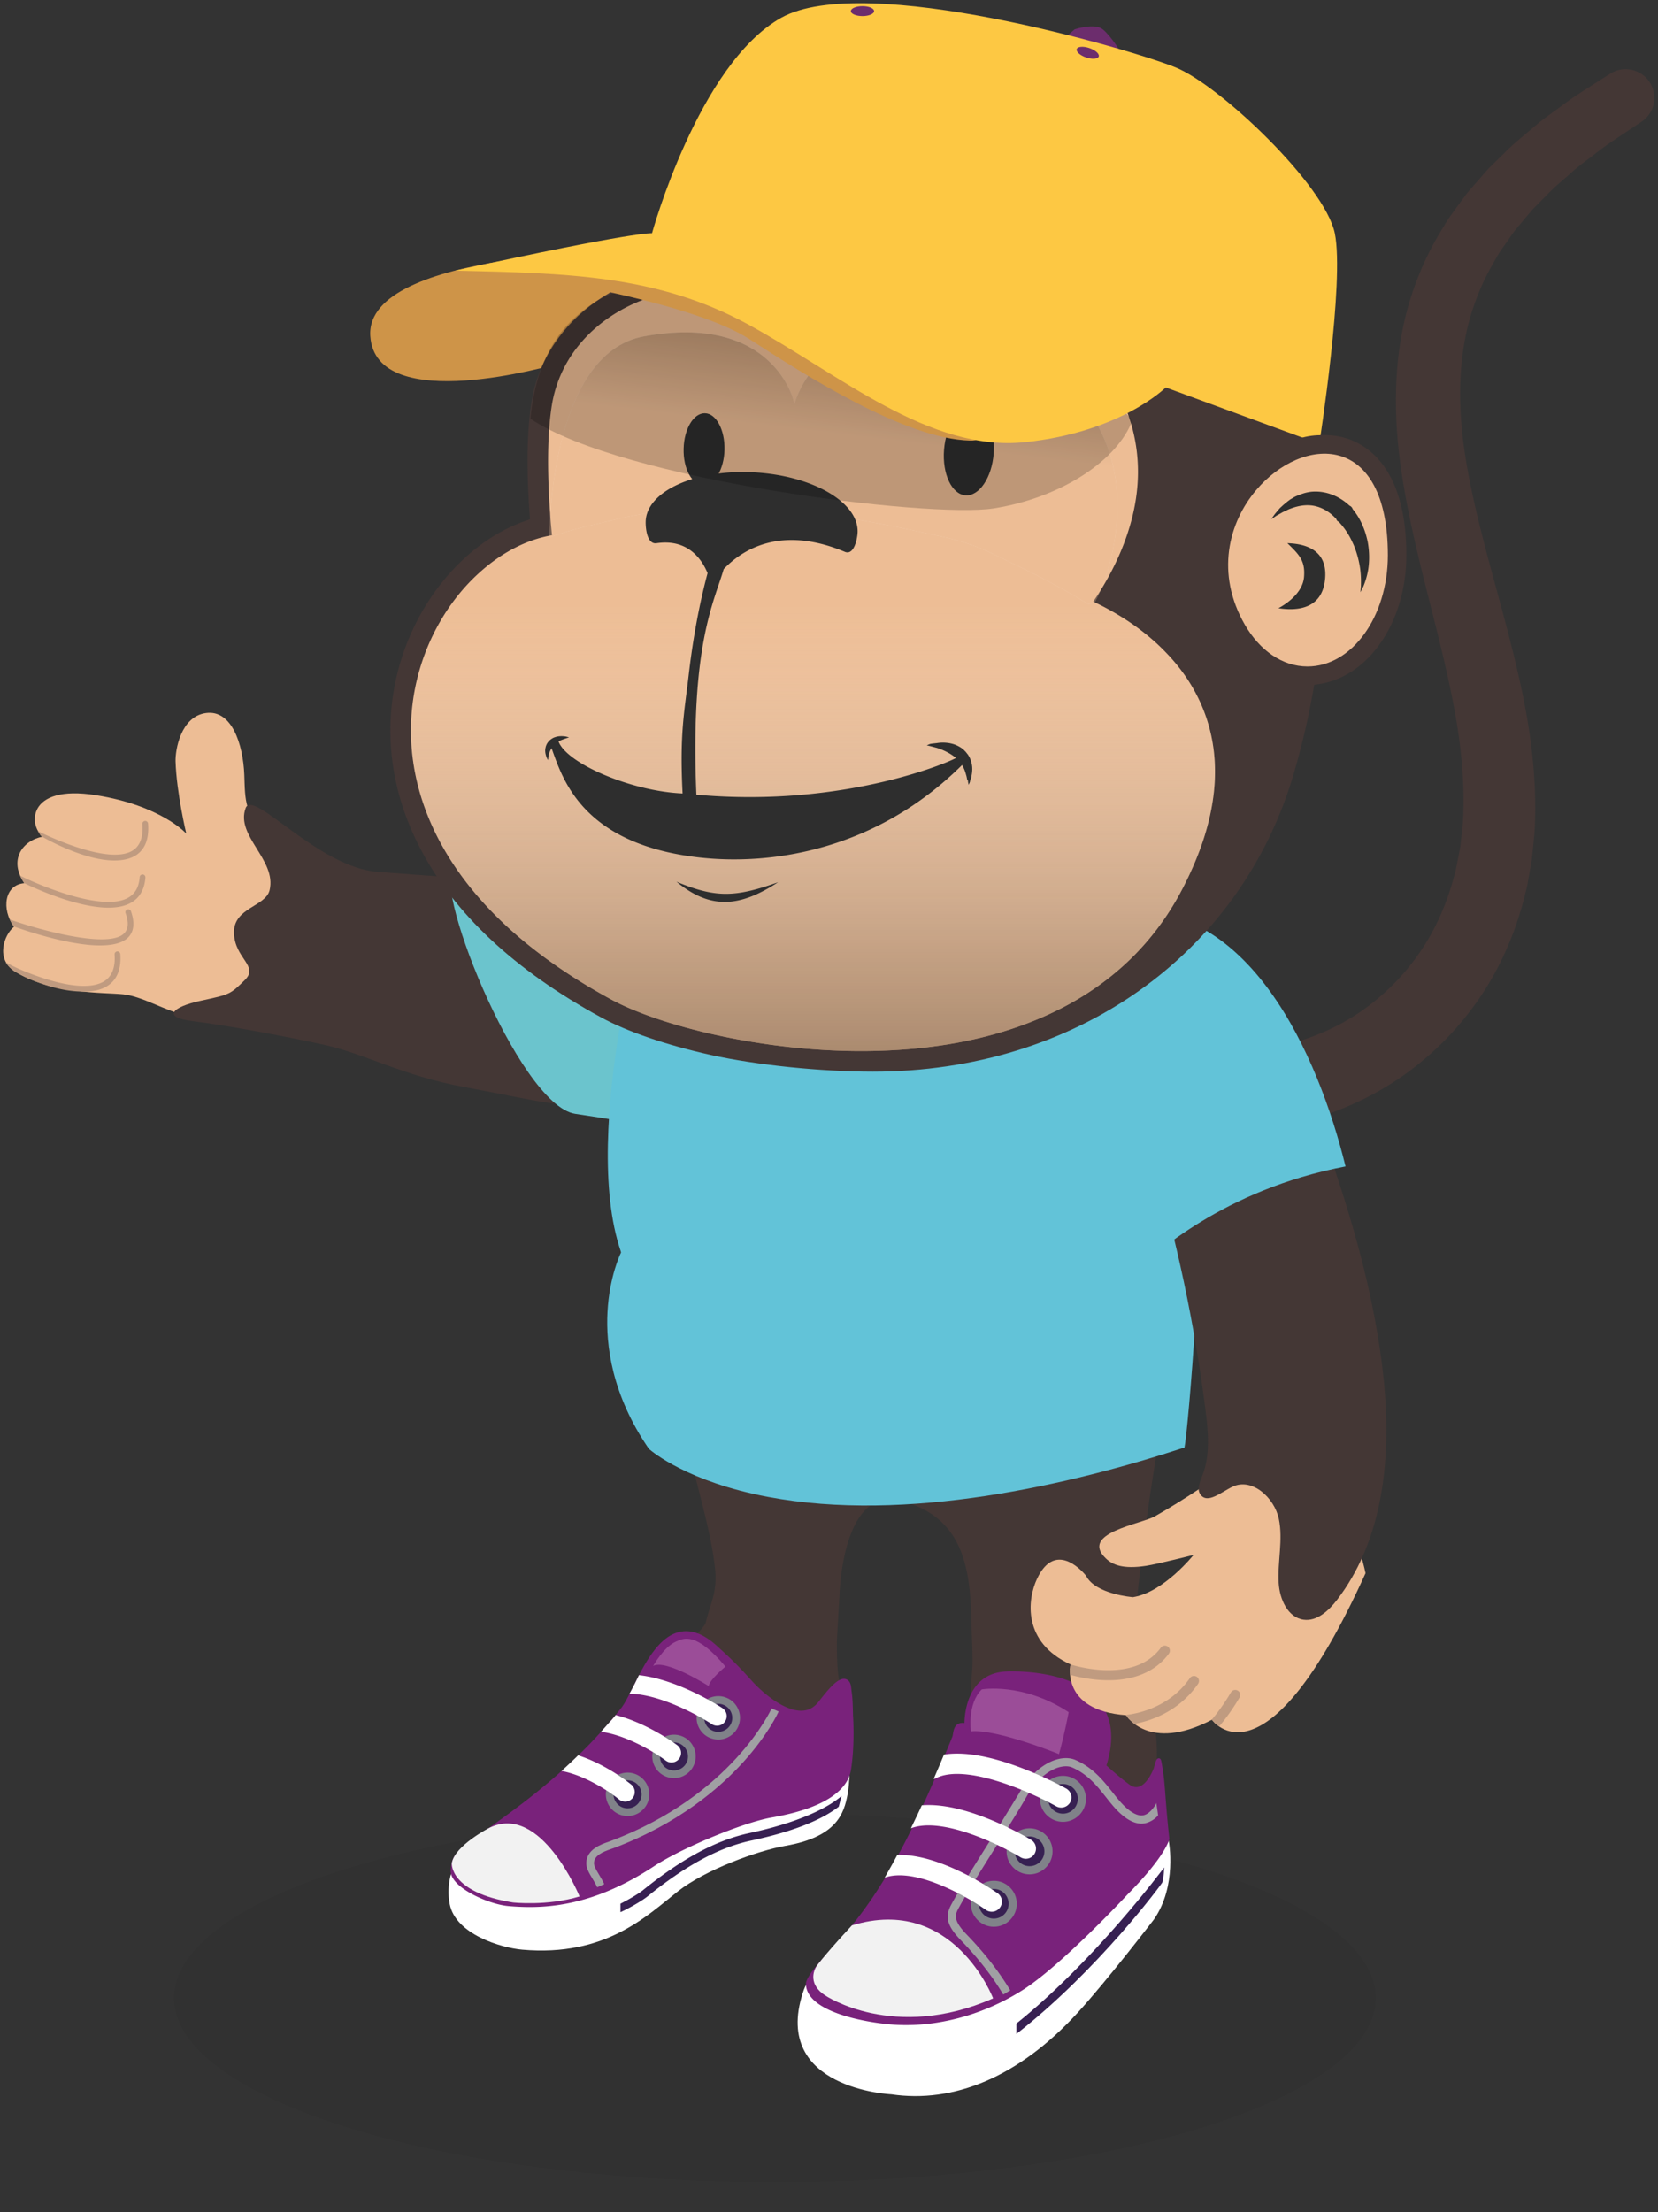 <svg xmlns="http://www.w3.org/2000/svg" xmlns:xlink="http://www.w3.org/1999/xlink" viewBox="0 0 474 632.2"><rect x="0" y="0" width="474" height="632.2" fill="#333333" stroke="none"/><style>.W{fill:#edbd95}.X{fill:#372052}.Y{fill:#443735}.Z{fill:#808289}.a{fill:#c09b80}</style><ellipse cx="221.55" cy="570.95" rx="171.76" ry="52.65" opacity=".05" fill="#020203"/><path class="underside-cap" d="M183.39 71.55s-79.14-.22-77.53 24.48c1.51 23.17 53.06 8.05 53.06 8.05l24.47-32.53z" fill="#ce9448"/><path d="M69.84 221.38c-.35-8.7-3.57-18.63-10.97-17.61-7.22 1-8.77 10.57-8.68 13.78.26 8.93 3.06 20.67 3.06 20.67s-7.08-7.99-25.77-10.97c-20.28-3.24-19.16 9.13-15.21 11.82-5.88 1.1-9.88 6.69-5.31 13.32-5.71.46-6.62 7.42-2.97 12.45-2.85 2.28-5.28 9.24.11 12.68 10.39 6.62 25.56 6.07 31.06 6.62s11.85 4.64 18.2 6.13 7.82.62 15.43 1.14c8.04.55 25.44-13.69 21.16-24.39s-2.58-15.68-12.21-25.78c-8.16-8.56-7.61-12.61-7.9-19.86z" class="W"/><path d="M108.11 249.17c-17.14-1.17-35.78-23.89-37.88-18.24-2.95 7.96 8.9 14.77 6.85 23.44-1.12 4.76-10.42 4.97-10.19 12.3.24 7.33 7.25 9.34 3.08 13.42s-4.17 4.08-12.49 5.87-11.31 4.77-2.24 5.87 26.11 4.24 37.66 6.8 22.01 8.69 39.55 11.96c23.2 4.32 23.2 5.16 42.95 6.1s100.46-8.68 100.48-21.41-40.17-41.67-49.3-44.6c-9.14-2.94-27.15-1.66-48.09.53s-60.24-1.35-70.38-2.04z" class="Y"/><path d="M31.01 259.39c-9.83 0-23.39-6.66-24.08-7.01-.58-.81-.96-1.65-1.17-2.15.76.53 22.66 10.96 30.86 6.33 2.02-1.14 3.1-3.07 3.31-5.9.03-.45.43-.79.88-.76s.79.43.76.88c-.25 3.37-1.64 5.8-4.14 7.21-1.78 1-4 1.4-6.42 1.4zm1.7-13.48c-8.9 0-20.06-6.48-20.7-6.81-.4-.21-.6-.6-1.16-1.59.19.1 20.05 10.2 27.19 5.48 2.05-1.35 2.94-3.88 2.66-7.51a.817.817 0 111.63-.13c.33 4.27-.81 7.3-3.39 9.01-1.67 1.1-3.84 1.55-6.23 1.55zm-4.15 24.27c-9.72 0-23.74-5.12-24.52-5.4-.41-.43-.76-1.01-1.24-2.03 6.93 2.48 27.99 8.64 32.66 4 1.24-1.23 1.38-3.13.44-5.8a.816.816 0 111.54-.54c1.15 3.29.87 5.81-.83 7.51-1.66 1.65-4.6 2.26-8.05 2.26zm-4.61 13.19c-8.6 0-16.6-4-19.76-5.75-.4-.22-2.63-2.2-2.43-2.61 1.29.79 2.45 1.31 2.86 1.51.18.09 18.28 8.58 25.39 3.74 2.07-1.41 3-3.94 2.75-7.51-.03-.45.31-.84.76-.87.44-.01.84.31.87.76.29 4.19-.88 7.21-3.47 8.97-1.86 1.28-4.31 1.76-6.97 1.76z" class="a"/><path class="tshirt" d="M182.72 258.94S138.93 247.03 130.4 248s17.66 67.92 34.09 70.31c16.42 2.39 49.11 8.26 49.11 8.26l-30.88-67.63z" fill="#6bc4cd"/><g class="Y"><path d="M325.71 475.41c-2.4-9.02-1.47-16.19-.42-25.24 2.7-23.35 6.3-46.09 11.63-68.95 4.44-19.01 4.82-38.91 4.86-58.35.04-17.51-.94-35.68-7.16-52.23-7.97-21.17-30.18-32.23-51.32-32.64-20.79-.41-47.79 1.15-64.65 14.74-8.91 7.19-18.46 21.42-20.56 32.84-7.28 39.72-8.16 84.48-1.4 124.31 2.08 12.29 6.95 26.05 8.27 38.46.71 6.78-1.41 10.03-2.7 15.53-.36 1.54-6.35 7.22-7.42 8.8 0 0-3.93 10.47 10.45 11 1.86.07 2.67 2.84 2.89 5.78.22 2.97 4.89 17.32 13.55 10.72 0 0 .75-2.4 6.65.55 0 0 13.91-4.63 10.94-20.77-.52-2.82-.69-9.42-.5-12.49l.69-12.1c.55-11.27 4.35-31.05 18.67-26.9 16.61 4.81 19.76 17.55 20.04 34.87.05 3.03.47 10.42.27 13.2-.55 7.7-.36 8.77-.8 16.04-.26 4.47-1.67 10.01 5.29 12 1.03.3 5.46-5.66 10.71-.66 4.32 4.12 8.16 15.87 20.44 1.03 1.44-1.74 4.83 6.4 11.47 7.47 3.68.59 5.82-6.83 3.93-20.2-.85-6.06-3.36-15.06-3.82-16.81z"/><path d="M326 512.94c-.16 0-.32-.01-.48-.04-4-.64-6.88-3.75-8.79-5.81-.83-.89-1.76-1.9-2.13-1.9-4.23 5.08-7.79 7.53-10.96 7.53h-.11c-3.52-.06-5.84-3.08-7.9-5.74-.79-1.03-1.54-2-2.29-2.71-3.61-3.44-6.77-1.28-8.66.01-.84.57-1.34.92-1.84.77-6.57-1.88-6.13-6.91-5.78-10.96a44.87 44.87 0 00.12-1.57l.33-7.1a201.89 201.89 0 01.47-8.94c.13-1.85-.02-5.91-.15-9.18l-.13-3.97c-.28-17.8-3.67-29.75-19.67-34.39-3.48-1.01-6.54-.6-9.09 1.22-7.4 5.28-8.7 20.63-8.92 25.21l-.69 12.1c-.2 3.19-.01 9.65.49 12.36 2.41 13.11-6.33 19.7-11.29 21.35l-.2.07-.19-.1c-3.29-1.64-4.79-1.51-5.39-1.28-.44.17-.54.43-.55.44l-.05.13-.12.11c-2.45 1.87-4.82 2.3-7.04 1.3-4.9-2.21-7.19-10.48-7.33-12.39-.24-3.27-1.14-5.26-2.4-5.3-5.05-.19-8.48-1.6-10.21-4.19-2.22-3.33-.76-7.33-.7-7.5l.06-.11c.43-.63 1.53-1.81 2.81-3.17 1.73-1.84 4.34-4.63 4.53-5.45.37-1.57.8-2.94 1.21-4.27 1.06-3.39 1.97-6.32 1.48-11.09-.75-7.04-2.67-14.63-4.54-21.97-1.39-5.49-2.83-11.16-3.73-16.46-6.63-39.13-6.13-83.34 1.41-124.49 2.21-12.06 12.28-26.32 20.74-33.15 17.51-14.11 45.47-15.23 64.99-14.85 19.74.38 43.41 10.73 51.79 32.97 6.41 17.02 7.23 36.05 7.19 52.41-.04 19.97-.44 39.47-4.87 58.46-4.88 20.93-8.68 43.46-11.62 68.89l-.08.72c-1.02 8.74-1.82 15.65.49 24.33l.16.6c.71 2.65 2.89 10.69 3.67 16.24 1.4 9.91.69 17.35-1.9 19.89-.63.66-1.36.97-2.14.97z"/></g><path d="M242.75 490.27s.8 16.13-.46 22.63c-1.01 5.2-2.93 12-17.69 14.57-8.05 1.4-23 6.87-30.79 13.01-8.97 7.07-20.71 18.78-44.53 16.68-6.01-.53-19.01-4.38-20.71-13.01-.97-4.93-.27-13.65 8.25-18.33 12.21-6.69 27.27-18.94 41.6-37.02 4.86-6.12 10.81-30.79 25.84-17.59 2.63 2.31 4.65 4.07 9.9 9.9 3.6 4 14.57 13.74 20.71 5.86 1.5-1.93 6.83-9.08 7.33-4.76.28 2.38.46 2.74.55 8.06z" fill="#fff"/><g fill="#79227b"><path d="M242.75 490.27s.59 7.94-.55 15.29c-.82 5.24-7.05 10.18-21.8 12.75-8.05 1.4-25.81 8.65-34.09 14.11-17.87 11.77-31.52 12-40.87 11.18-6.01-.53-15.8-5.42-15.49-9.07.27-3.21.46-4.12 6.87-8.71 11.33-8.09 27.27-18.94 41.6-37.02 4.86-6.12 11.18-31.16 25.84-17.59 2.57 2.38 4.65 4.07 9.9 9.9 3.6 4 14.57 13.74 20.71 5.86 1.5-1.93 6.83-9.08 7.33-4.76.28 2.38.46 2.74.55 8.06z"/><path d="M151.46 544.98a72.18 72.18 0 01-6.11-.28c-5.83-.52-16.9-5.48-16.49-10.26.33-3.8.95-4.95 7.33-9.51l2.04-1.45c10.95-7.79 25.94-18.46 39.34-35.35 1.02-1.28 2.14-3.53 3.44-6.13 3.24-6.48 7.28-14.56 13.62-15.71 3.28-.6 6.78.79 10.39 4.13l1.2 1.1c2.12 1.93 4.32 3.93 8.77 8.87 2.92 3.24 9.18 8.66 14.29 8.48 1.9-.07 3.45-.91 4.74-2.56l.26-.33c3.24-4.18 5.62-6.67 7.49-6.15.6.17 1.36.7 1.54 2.26l.14 1.15c.2 1.52.34 2.63.41 6.99.05.64.56 8.28-.57 15.51-.71 4.55-5.22 10.62-22.7 13.66-8.1 1.41-25.72 8.71-33.67 13.95-14.44 9.5-26.2 11.63-35.46 11.63zm44.66-76.64a5.77 5.77 0 00-1.1.1c-5.25.96-9.02 8.48-12.05 14.53-1.36 2.71-2.53 5.05-3.69 6.52-13.59 17.14-28.73 27.91-39.79 35.78l-2.04 1.45c-6.11 4.37-6.17 5.05-6.42 7.9-.22 2.57 8.58 7.36 14.49 7.88 9.64.85 22.91.37 40.17-11 8.29-5.46 26.03-12.8 34.5-14.28 12.64-2.2 20.06-6.4 20.91-11.83 1.11-7.14.55-14.96.54-15.04v-.06c-.07-4.27-.2-5.26-.4-6.78-.05-.35-.09-.73-.15-1.18-.02-.15-.04-.26-.06-.34-.52.21-1.85 1.19-5.05 5.32l-.26.33c-1.69 2.17-3.84 3.31-6.39 3.41-.11 0-.22.01-.33.01-7.16 0-14.81-8.26-15.67-9.22-4.38-4.86-6.53-6.82-8.61-8.71l-1.21-1.11c-2.63-2.45-5.12-3.68-7.39-3.68z"/></g><path d="M165.69 541.95s-11-26.86-25.75-19.62c0 0-9.99 5.07-10.78 10.15 0 0-.65 8.29 17.43 11.18-.01.01 9.75 1.11 19.1-1.71z" fill="#f2f2f2"/><path d="M202.62 481.84s-12.23-7.78-15.9-5.76c0 0 2.96-5.29 6.37-6.88 2.4-1.12 5.86-2.93 14.32 7.06 0-.01-4.61 3.75-4.79 5.58z" fill="#9b4d98"/><path d="M170.73 539.33c-.37-.83-.86-1.65-1.34-2.44-.95-1.57-1.84-3.05-1.78-4.6.15-3.8 4.18-5.21 6.35-5.96l.69-.25c34.63-13.02 45.83-37.62 45.94-37.87l2.01.89c-.12.26-2.93 6.53-10.17 14.52-6.66 7.34-18.48 17.55-37.01 24.52l-.74.26c-2.42.84-4.79 1.84-4.87 3.97-.04.89.69 2.1 1.46 3.38.51.85 1.04 1.73 1.47 2.68l-2.01.9z" fill="#a0a0a3"/><path d="M183.78 540.18c11.3-9.12 20.99-14.31 30.52-16.35 17.29-3.7 24.32-8.82 26.3-10.61l-.82 3.09c-3.42 2.6-10.04 6.47-25.01 9.67-9.17 1.96-18.58 7.02-29.6 15.91-1.79 1.45-5.72 3.62-7.75 4.54l-.04-.09v-2.32c1.99-1 4.99-2.7 6.4-3.84zm16.67-50.72c.8-2.7 3.64-4.25 6.35-3.45 2.7.8 4.25 3.64 3.45 6.35-.8 2.7-3.64 4.25-6.35 3.45a5.11 5.11 0 01-3.45-6.35z" class="X"/><path d="M205.36 497.12a6.32 6.32 0 01-1.77-.26c-1.59-.47-2.9-1.53-3.69-2.99s-.97-3.13-.5-4.72c.47-1.59 1.53-2.9 2.99-3.69a6.17 6.17 0 014.72-.5c1.59.47 2.9 1.53 3.69 2.99s.97 3.13.5 4.72-1.53 2.9-2.99 3.69a6.17 6.17 0 01-2.95.76zm-.02-10.22c-.66 0-1.31.16-1.91.49-.94.51-1.62 1.36-1.93 2.38a4 4 0 00.32 3.05c.51.94 1.36 1.62 2.38 1.93a4.02 4.02 0 004.98-2.7 4.014 4.014 0 00-3.84-5.15z" class="Z"/><path d="M187.78 500.48c.8-2.7 3.64-4.25 6.35-3.45 2.7.8 4.25 3.64 3.45 6.35-.8 2.7-3.64 4.25-6.35 3.45s-4.25-3.64-3.45-6.35z" class="X"/><path d="M192.69 508.14a6.32 6.32 0 01-1.77-.26 6.213 6.213 0 01-4.19-7.71c.47-1.59 1.53-2.9 2.99-3.69s3.13-.97 4.72-.5 2.9 1.53 3.69 2.99.97 3.13.5 4.72-1.53 2.9-2.99 3.69a6.06 6.06 0 01-2.95.76zm-.01-10.21c-1.73 0-3.33 1.13-3.84 2.87-.63 2.12.59 4.35 2.7 4.98a4 4 0 003.05-.32c.94-.51 1.62-1.36 1.93-2.38a4 4 0 00-.32-3.05 4.013 4.013 0 00-2.38-1.93 3.8 3.8 0 00-1.14-.17z" class="Z"/><path d="M174.51 511.32c.8-2.7 3.64-4.25 6.35-3.45 2.7.8 4.25 3.64 3.45 6.35-.8 2.7-3.64 4.25-6.35 3.45a5.114 5.114 0 01-3.45-6.35z" class="X"/><path d="M179.42 518.98a6.32 6.32 0 01-1.77-.26 6.213 6.213 0 01-4.19-7.71c.97-3.28 4.43-5.16 7.71-4.19s5.16 4.43 4.19 7.71a6.146 6.146 0 01-2.99 3.69 6.17 6.17 0 01-2.95.76zm-3.85-7.35c-.63 2.12.59 4.35 2.7 4.98a4.02 4.02 0 004.98-2.7c.63-2.12-.59-4.35-2.71-4.98s-4.35.58-4.97 2.7z" class="Z"/><defs><path id="A" d="M183.13 477.69s-4.32 9.97-9.11 14.71c0 0-6.66 7.87-15.84 15.76l18.63 15.31 27.08-16.22 13.2-14.84-9.35-10.93-24.61-3.79z"/><path id="B" d="M303.89 520.63c-3.62 0-6.57-2.95-6.57-6.57s2.95-6.57 6.57-6.57 6.57 2.95 6.57 6.57-2.95 6.57-6.57 6.57zm0-10.82c-2.34 0-4.24 1.9-4.24 4.24s1.9 4.24 4.24 4.24 4.24-1.9 4.24-4.24a4.25 4.25 0 00-4.24-4.24z"/><path id="CF" d="M343.71 202.03c-2.33-5.58-5.78-10.79-10.29-15.46-3.51-3.69-7.69-7.06-12.39-10.02a78.52 78.52 0 00-8.49-4.63c4.4-6.39 10.77-17.64 12.4-30.81.93-7.52.2-14.89-2.18-21.92-2.22-6.45-5.73-12.51-10.55-17.95-11.87-13.46-30.31-21.85-48.08-21.85-10.07 0-19.28 2.73-26.61 7.89a39.507 39.507 0 00-9.71 9.68c-.93-1.77-2.09-3.41-3.42-4.91-5.51-6.13-14.03-9.47-23.95-9.47-9.35 0-19.1 3.06-26.74 8.45-4.16 2.93-7.65 6.48-10.33 10.48a36.1 36.1 0 00-5.64 14.5c-1.91 12.11-.75 28.56.07 36.95-7.45 1.27-14.91 5.2-21.47 11.35-8.06 7.52-14.06 17.85-16.91 29.06-3.93 15.39-1.85 31.47 5.96 46.44 9.15 17.52 25.68 32.93 49.22 45.74 13.51 7.38 42.4 14.82 71.53 14.82 19.75 0 37.21-3.28 51.99-9.73 17.99-7.82 31.48-20.26 40.05-36.89 9.98-19.29 11.82-36.67 5.54-51.72z"/><path id="D" d="M282.3 97.76c-48.87-16.52-56.33 21.4-55.16 17.98.02-1.46-6.25-26.35-43.06-19.61-27.27 5-27.01 57.45-27.01 57.45 6.99-2.58 13.07-3.69 20.31-5.45 4.84-1.2 9.06-1.52 13.89-2.71 3.62-.62 7.24 0 10.85-.31 22.94-.93 44.98 3.33 68.2 8.47 5.43 1.22 10.27 3 15.09 5.45 9.36 4.5 16.3 7.84 25.66 13.58.44.23 1.43-.68 1.81-.35 5.21-8.57 21.57-56.86-30.58-74.5z"/></defs><clipPath id="E"><use xlink:href="#A"/></clipPath><path d="M205 493.16a2.74 2.74 0 01-1.5-.45c-5.34-3.5-20.98-11.68-29.04-7.55a2.75 2.75 0 01-3.7-1.19 2.75 2.75 0 011.19-3.7c12.55-6.43 33.67 7.26 34.56 7.85 1.27.83 1.62 2.54.79 3.81a2.78 2.78 0 01-2.3 1.23zm-13.04 10.51a2.72 2.72 0 01-1.64-.55c-4.55-3.4-18.11-11.33-26.08-7.24a2.75 2.75 0 01-3.7-1.19 2.75 2.75 0 011.19-3.7c12.65-6.48 31.1 7.15 31.88 7.74 1.21.91 1.46 2.63.55 3.85-.53.71-1.36 1.09-2.2 1.09zm-13.24 11.18a2.73 2.73 0 01-1.74-.62c-4.17-3.41-16.7-11.36-24.61-7.31a2.75 2.75 0 01-3.7-1.19 2.75 2.75 0 011.19-3.7c12.73-6.52 29.88 7.36 30.6 7.95 1.17.96 1.35 2.7.38 3.87-.53.66-1.32 1-2.12 1z" clip-path="url(#E)" fill="#fff"/><path d="M319.11 291.04l3.83 2.14 3.74 1.79 2.62 1.08c.93.39 1.96.69 3.02 1.08 4.29 1.41 9.68 2.71 16.01 3.12 3.16.16 6.54.19 10.09-.16 3.53-.37 7.26-.94 11.03-2 7.53-2.08 15.42-5.64 22.52-11.18a65.41 65.41 0 0018.05-21.63c2.28-4.41 4.13-9.18 5.5-14.18l.51-1.89.13-.47c.08-.42-.08.43-.06.3l.03-.14.05-.27.22-1.09.85-4.39.21-1.1c.06-.35.07-.63.11-.95l.2-1.85c.12-1.26.33-2.44.41-3.78.71-10.81-.38-22.19-2.57-33.71-2.19-11.54-5.27-23.2-8.23-34.98-2.94-11.79-5.72-23.73-7.25-35.79-1.5-12.05-1.52-24.31.66-35.78 2.12-11.48 6.54-21.94 11.94-30.47 1.23-2.23 2.77-4.15 4.16-6.11l2.1-2.87c.7-.94 1.49-1.77 2.22-2.64l4.36-4.98 4.42-4.32c2.79-2.89 5.73-5.12 8.32-7.35 2.57-2.27 5.15-4 7.41-5.68 4.49-3.42 8.25-5.63 10.75-7.27l3.86-2.46a8.202 8.202 0 0111.33 2.5 8.19 8.19 0 01-2.36 11.23l-.4.27-3.51 2.34c-2.27 1.55-5.74 3.66-9.72 6.83-2 1.55-4.35 3.16-6.56 5.22-2.25 2.02-4.86 4.06-7.21 6.6l-3.77 3.81-3.6 4.29c-.6.74-1.28 1.45-1.84 2.24l-1.68 2.42c-1.12 1.64-2.4 3.25-3.33 5.08a69.12 69.12 0 00-9.12 24.55c-1.57 9.24-1.45 19.42.07 30.1 1.55 10.7 4.33 21.86 7.43 33.38 3.11 11.54 6.52 23.5 9.13 35.97 2.6 12.46 4.21 25.6 3.57 38.88-.08 1.68-.3 3.47-.46 5.2l-.27 2.61-.14 1.28-.2 1.1-.77 4.4-.19 1.09-.05.28-.02.14-.12.56-.15.6-.6 2.41c-1.63 6.4-3.91 12.62-6.79 18.46-5.77 11.69-14.1 21.67-23.49 29.19-9.39 7.59-19.87 12.59-29.94 15.57-5.05 1.5-10.04 2.38-14.8 2.97-4.78.55-9.35.61-13.64.46-8.58-.39-15.98-2.02-21.87-3.84-1.46-.49-2.88-.89-4.16-1.39l-3.6-1.41c-2.26-.97-4.34-1.98-5.83-2.69l-3.88-2.08c-5.73-3.07-7.88-10.2-4.81-15.93s10.2-7.88 15.93-4.81c.06.02.15.07.2.1z" class="Y"/><path d="M180.87 355.91c-1.47-8.78-3.27-18.31-1.93-27.82.68-4.75 2.65-9.31 4.76-12.03 2.14-2.7 3.84-3.74 4.27-4.09 1.19-.74 2.45-.85 3.56-.48 9.24-19.66 26.37-32.87 45.99-32.87 13.28 0 25.41 6.06 34.73 16.06.32-.44.66-.83 1.05-1.14 1.34-1.12 3.12-1.22 4.37-.14.7.42 4.59 4.41 7.1 10.23 2.29 4.93 4 10.85 5.56 16.6 1.88 4.38 3.39 9.52 4.49 14.9.61 1.54 1.24 2.9 1.9 3.94 1.91 3.41 4.68 4.04 4.78 5.38.04.58-.63 1.36-2.11 1.73-.77.22-1.81.21-2.96-.06v.03c.13 1.33.13 2.49.14 3.63 0 2.25-.13 4.24-.24 6.16-.23 3.78-.47 7.15-.45 9.89 0 2.76.22 4.83.53 6.31.09.35.16.7.22 1.03.09.28.17.55.22.8.11.5.13.92 0 1.18-.13.27-.42.37-.91.29-.24-.05-.54-.14-.87-.29-.29-.19-.63-.45-1-.77-1.44-1.3-2.84-3.95-3.79-7.15a37.62 37.62 0 01-.83-3.29c-.02.58-.02 1.17-.03 1.75-.11 7.03-.09 13.96.25 18.83.16 2.46.44 4.27.67 5.29.15 1.03.7 1.57.8 2.23.03.31-.13.62-.62.87-.25.15-.55.16-.92.11-.41-.02-.78-.19-1.19-.44-1.66-1.02-3.04-3.27-4.16-5.87-.33-.77-.65-1.6-.95-2.45-.72 5.02-1.2 9.86-1.67 13.72-.44 4.41-.9 7.56-1.92 7.85-.95.28-2.41-2.48-3.75-7.08a46.67 46.67 0 01-.43-1.7 34.39 34.39 0 00-2.01 3.58c-1.13 2.26-1.95 4.67-2.59 6.67-.65 1.98-1.01 3.73-1.94 4.32-.86.57-2.45-.5-3.7-3.2-.72-1.56-1.25-3.61-1.56-5.82-7.74 5.45-16.67 8.58-26.2 8.58-14.33 0-27.33-7.06-36.9-18.52-.3 1.29-.66 2.51-1.13 3.55-.79 1.85-1.71 2.96-2.72 2.96s-2.03-1.08-2.97-2.54a37.08 37.08 0 01-1.16-2.02c-.34.49-.69.95-1.07 1.38-1.57 1.81-3.43 2.64-4.66 2.58-1.24-.02-1.87-.61-1.95-1.19-.09-.65.36-1.32.82-2.21.48-.88.89-1.94 1.17-3.36.48-2.19.6-5.56.48-9.31-1.5 2.59-3.41 4.24-4.85 4.75-1.76.7-2.81.43-2.97-.1-.46-1.31 2.87-3.57 3.41-8.93.76-5.3-.6-13.55-2.16-22.31z" fill="#5c4d4c"/><path d="M237.52 278.62c13.28 0 25.41 6.06 34.73 16.06.32-.44.66-.83 1.05-1.14.71-.59 1.54-.9 2.35-.9.72 0 1.43.25 2.02.76.7.42 4.59 4.41 7.1 10.23 2.29 4.93 4 10.85 5.56 16.6 1.88 4.38 3.39 9.52 4.49 14.9.61 1.54 1.24 2.9 1.9 3.94 1.91 3.41 4.68 4.04 4.78 5.38.04.58-.63 1.36-2.11 1.73-.36.1-.78.15-1.23.15-.53 0-1.11-.07-1.73-.22v.03c.13 1.33.13 2.49.14 3.63 0 2.25-.13 4.24-.24 6.16-.23 3.78-.47 7.15-.45 9.89 0 2.76.22 4.83.53 6.31.09.35.16.7.22 1.03.09.28.17.55.22.8.11.5.13.92 0 1.18-.1.21-.3.32-.62.32-.09 0-.19-.01-.29-.03-.24-.05-.54-.14-.87-.29-.29-.19-.63-.45-1-.77-1.44-1.3-2.84-3.95-3.79-7.15a37.62 37.62 0 01-.83-3.29c-.02.58-.02 1.17-.03 1.75-.11 7.03-.09 13.96.25 18.83.16 2.46.44 4.27.67 5.29.15 1.03.7 1.57.8 2.23.03.31-.13.62-.62.87-.17.1-.36.14-.57.14-.11 0-.22-.01-.35-.03-.41-.02-.78-.19-1.19-.44-1.66-1.02-3.04-3.27-4.16-5.87-.33-.77-.65-1.6-.95-2.45-.72 5.02-1.2 9.86-1.67 13.72-.44 4.41-.9 7.56-1.92 7.85-.04.01-.09.02-.13.02-.95 0-2.34-2.71-3.62-7.1a46.67 46.67 0 01-.43-1.7 34.39 34.39 0 00-2.01 3.58c-1.13 2.26-1.95 4.67-2.59 6.67-.65 1.98-1.01 3.73-1.94 4.32a.9.9 0 01-.51.15c-.89 0-2.16-1.11-3.19-3.35-.72-1.56-1.25-3.61-1.56-5.82-7.74 5.45-16.67 8.58-26.2 8.58-14.33 0-27.33-7.06-36.9-18.52-.3 1.29-.66 2.51-1.13 3.55-.79 1.84-1.7 2.96-2.71 2.96-1.02 0-2.04-1.08-2.98-2.54a37.08 37.08 0 01-1.16-2.02c-.34.49-.69.95-1.07 1.38-1.52 1.75-3.31 2.59-4.54 2.59h-.11c-1.24-.01-1.87-.61-1.95-1.19-.09-.65.36-1.32.82-2.21.48-.88.89-1.94 1.17-3.36.48-2.19.6-5.56.48-9.31-1.5 2.59-3.41 4.24-4.85 4.75-.75.3-1.37.42-1.85.42-.64 0-1.03-.22-1.12-.52-.46-1.31 2.87-3.57 3.41-8.93.77-5.31-.6-13.56-2.15-22.31-1.47-8.78-3.27-18.31-1.93-27.82.68-4.75 2.65-9.31 4.76-12.03 2.14-2.7 3.84-3.74 4.27-4.09.76-.47 1.54-.69 2.3-.69.43 0 .86.07 1.27.21 9.2-19.65 26.33-32.87 45.96-32.87m0-3.29c-19.48 0-37.68 12.47-47.96 32.7-1.16.11-2.3.51-3.33 1.15l-.18.11-.16.13c-.02.02-.08.06-.14.1-.76.55-2.53 1.85-4.63 4.5-2.65 3.42-4.73 8.62-5.44 13.61-1.33 9.45.27 18.91 1.68 27.25l.26 1.57c1.58 8.88 2.83 16.59 2.14 21.29l-.01.07-.01.07c-.24 2.43-1.25 4.03-2.06 5.32-.83 1.32-1.87 2.97-1.2 4.97.55 1.7 2.21 2.79 4.25 2.79.93 0 1.94-.21 3.01-.63l.15-.06a8.29 8.29 0 01-.15.83l-.01.04-.01.04c-.18.95-.45 1.71-.83 2.41l-.02.03-.02.04c-.07.13-.14.26-.2.39-.49.92-1.17 2.18-.95 3.78.23 1.89 1.94 3.98 5.12 4.04h.2c1.68 0 3.49-.69 5.11-1.92 1.1 1.31 2.6 2.5 4.61 2.51 2.05 0 3.75-1.2 5.09-3.57 10.06 10.09 22.55 15.58 35.68 15.58 8.32 0 16.54-2.26 24.02-6.58a18.12 18.12 0 00.75 1.91c1.53 3.34 3.79 5.26 6.18 5.26.82 0 1.61-.23 2.29-.67 1.77-1.13 2.37-3.12 2.96-5.04l.32-1.03c.27-.84.58-1.8.95-2.79 1.32 2.51 2.77 3.61 4.58 3.61a3.7 3.7 0 001.05-.15c3.13-.88 3.67-4.62 4.27-10.65l.46-3.96c.43.39.87.72 1.33 1.01.56.35 1.44.81 2.59.91.24.03.46.04.68.04.79 0 1.51-.18 2.16-.55 1.57-.84 2.46-2.38 2.32-4.03l-.01-.11-.02-.11c-.12-.8-.42-1.41-.62-1.82-.08-.16-.16-.33-.17-.38l-.02-.13-.03-.13c-.1-.42-.42-2-.6-4.77-.13-1.86-.22-4.13-.26-6.82.2.15.4.29.59.42l.19.12.21.1c.53.25 1.08.43 1.62.53l.04.01.04.01c.29.05.57.07.84.07 1.56 0 2.89-.8 3.56-2.13.47-.96.56-2.04.29-3.34-.07-.33-.15-.62-.24-.93-.06-.31-.13-.63-.21-.96-.21-1.01-.46-2.8-.45-5.57-.01-2.24.15-4.91.34-8.01l.1-1.69.04-.81c.1-1.72.19-3.51.2-5.54v-.33l.37-.09c3.34-.85 4.69-3.19 4.55-5.15-.15-2.06-1.61-3.21-2.68-4.05-.88-.69-1.78-1.4-2.51-2.71l-.04-.08-.05-.08c-.47-.74-.98-1.79-1.52-3.13-1.14-5.53-2.71-10.72-4.54-15.04-1.48-5.45-3.26-11.67-5.67-16.86-2.44-5.63-6.28-10.14-8.08-11.48a6.41 6.41 0 00-4.04-1.45c-1.11 0-2.21.29-3.21.82-9.93-9.56-22.22-14.81-34.91-14.81zm1.17-140.49c2.2-1.62 4.69-2.83 7.24-3.84 2.57-.99 5.25-1.74 7.99-2.18 2.74-.48 5.55-.59 8.35-.47 2.8.15 5.58.67 8.29 1.42 5.4 1.59 10.42 4.38 14.58 8.05a46 46 0 0110.27 12.76c-3.72-3.97-7.6-7.66-11.87-10.74-1.04-.8-2.19-1.45-3.26-2.19-.56-.34-1.13-.65-1.7-.97l-.85-.48-.88-.42c-2.3-1.2-4.73-2.14-7.22-2.84-4.95-1.5-10.19-1.93-15.42-1.57-2.61.19-5.24.57-7.83 1.17-2.58.56-5.15 1.33-7.69 2.3zm-36.6.36c-3.17-1.05-6.32-1.62-9.44-1.74-3.12-.09-6.18.25-9.13 1.11l-2.18.76c-.75.2-1.43.58-2.13.9-.69.35-1.44.6-2.1 1.02l-2.04 1.18c-.72.35-1.32.87-1.99 1.31l-2 1.36-3.94 2.98c.85-1.43 1.81-2.81 2.83-4.16l1.73-1.84c.59-.61 1.17-1.23 1.86-1.74l2.03-1.57c.33-.27.7-.49 1.08-.7l1.13-.64c1.48-.91 3.16-1.44 4.79-2.03 3.36-.96 6.96-1.14 10.35-.49 3.39.64 6.64 2.05 9.15 4.29z" fill="#1e1e1c"/><path class="tshirt" d="M185.52 414.06c1 .87 11.22 9.41 33.96 13.7 39.74 7.5 86.62-3.47 119.15-14.1 1.02-4.81 6.19-66.01 3.15-78.09-2.77-10.99-10.06-77.61-19.99-87.89-7.55-.73-118.04-11.15-135.32 5.04-.81 2.05-20.78 70.44-9.01 104.84l.09.38-.17.35c-.03.06-3.17 6.56-3.71 16.65-.5 9.28 1.15 23.58 11.85 39.12z" fill="#62c3d8"/><path d="M331.53 503.61c1.26 6.99.1 9.02 2.62 22.61 0 0 2.43 12.71-4.27 22.31 0 0-13.19 17.23-21.73 26.58-16.98 18.58-35.61 26-53.36 23.38 0 0-34.05-1.5-25.32-28.86.89-2.8 1.72-4.35 8.05-11.69 11.56-13.4 21.25-26.87 35.22-61.41.46-1.14 1.09-3.76 3.64-3.59 0 0-.82-14.16 11.21-14.75 9.65-.47 34.25 4.66 28.14 26.49 0 0 3.88 3.59 6.99 5.82 1.62 1.16 4.75 1.75 7.57-4.85.18-.49.86-4.1 1.24-2.04z" fill="#fff"/><g fill="#79227b"><path d="M331.53 503.61c1.26 6.99.75 8.12 2.23 21.83 0 0-.87 4.56-11.84 15.62 0 0-18.53 19.99-29.78 27.17-12.1 7.72-26.58 11.16-39.29 9.6 0 0-21.66-2.14-21.93-10.82-.06-1.99 5.24-7.62 6.6-9.07 12.08-12.94 21.25-26.87 35.22-61.41.46-1.14 0-4.37 3.49-3.49 0 0-.68-14.26 11.35-14.84 9.65-.47 35.99 2.13 28.14 26.49 0 0 3.88 3.59 6.99 5.82 1.62 1.16 4.75 1.75 7.57-4.85.19-.5.87-4.11 1.25-2.05z"/><path d="M259.04 578.71c-2.11 0-4.2-.12-6.26-.38-.89-.09-22.1-2.29-22.38-11.31-.05-1.47 2.06-4.44 6.64-9.33l.1-.11c11.83-12.68 20.94-26.2 35.12-61.26.08-.19.13-.52.19-.86.15-.89.35-2.1 1.3-2.72.52-.34 1.17-.46 1.97-.34.05-2.86.95-14.21 11.84-14.73 1.98-.1 19.6-.66 26.99 8.99 3.46 4.52 4.06 10.53 1.76 17.85.89.81 4.09 3.69 6.7 5.56.56.41 1.47.83 2.54.53 1.53-.43 3-2.21 4.26-5.16.04-.1.1-.34.18-.63.41-1.56.64-2.34 1.3-2.34.58.02.7.72.76 1.05.71 3.92.86 6.01 1.12 9.47.2 2.67.47 6.33 1.12 12.39l.01.08-.01.08c-.04.19-1.03 4.84-11.98 15.88-.17.19-18.69 20.11-29.87 27.24-10.26 6.52-22.12 10.05-33.4 10.05zm16.12-85.31c-.35 0-.64.07-.85.21-.57.37-.72 1.25-.85 2.03-.07.4-.13.78-.25 1.07-14.24 35.21-23.4 48.8-35.32 61.57l-.1.11c-5.58 5.97-6.38 7.95-6.36 8.6.25 8.13 21.25 10.3 21.46 10.32 12.82 1.57 27.02-1.9 38.97-9.53 11.07-7.06 29.5-26.88 29.68-27.08 9.97-10.06 11.53-14.72 11.69-15.31a310.3 310.3 0 01-1.11-12.34c-.24-3.21-.38-5.24-.98-8.66l-.18.67c-.1.36-.18.66-.23.78-1.4 3.29-3.06 5.23-4.92 5.75-1.14.32-2.36.08-3.42-.68-3.09-2.22-6.99-5.83-7.03-5.86l-.24-.22.1-.31c2.3-7.13 1.79-12.92-1.5-17.23-7.07-9.23-24.2-8.68-26.12-8.59-11.37.55-10.89 13.75-10.86 14.31l.03.69-.67-.17c-.35-.09-.67-.13-.94-.13z"/></g><path d="M283.92 571.08s-11.39-29.74-40.36-20.86c0 0-6.68 7.12-9.92 11.38-1.28 1.68-2.43 5.63 2.3 8.66.01 0 19.6 13.27 47.98.82z" fill="#f2f2f2"/><path d="M298.48 514.06a5.41 5.41 0 1110.82 0 5.41 5.41 0 01-5.41 5.41c-2.99-.01-5.41-2.43-5.41-5.41z" class="X"/><use xlink:href="#B" class="Z"/><path d="M288.93 529.06a5.41 5.41 0 1110.82 0 5.41 5.41 0 01-5.41 5.41c-2.99 0-5.41-2.43-5.41-5.41z" class="X"/><use xlink:href="#B" x="-9.55" y="15" class="Z"/><path d="M278.71 544.04a5.41 5.41 0 1110.82 0 5.41 5.41 0 11-10.82 0z" class="X"/><path d="M284.12 550.61c-3.62 0-6.57-2.95-6.57-6.57s2.95-6.57 6.57-6.57 6.57 2.95 6.57 6.57-2.95 6.57-6.57 6.57zm0-10.81c-2.34 0-4.24 1.9-4.24 4.24s1.9 4.24 4.24 4.24 4.24-1.9 4.24-4.24-1.9-4.24-4.24-4.24z" class="Z"/><path d="M271.9 544.38c2.45-4.56 6.71-11.32 10.82-17.85l8.65-14.09c4.87-8.59 11.92-11.3 16.09-9.49 5 2.17 7.97 5.92 10.59 9.23 1.05 1.33 2.05 2.59 3.1 3.65 2.25 2.27 4.26 3.27 5.82 2.91 2.12-.49 3.7-3.52 3.71-3.54l-.05.37.41 2.84.05.37a7.02 7.02 0 01-3.58 2.23c-2.43.57-5.12-.62-8.02-3.54-1.14-1.15-2.18-2.46-3.27-3.84-2.57-3.24-5.23-6.6-9.7-8.54-2.77-1.2-8.67.64-13.13 8.5-2.09 3.68-5.3 8.78-8.7 14.18-4.09 6.5-8.32 13.22-10.74 17.71-.98 1.82-1.38 3.42 2.38 7.32 3.59 3.72 8.31 9.05 12.49 15.99l-2 1.2c-4.06-6.76-8.66-11.94-12.17-15.57-3.86-4-4.58-6.63-2.75-10.04z" fill="#a0a0a3"/><path d="M290.58 578.27c22.53-18.05 42.04-44.34 42.24-44.62 0 0-.07 2.82-.55 4.33-.11.34-18.33 25.03-41.69 43.26v-2.97z" class="X"/><path d="M302.76 501.28s-17.84-7.24-25.19-6.51c0 0-1.11-7.91 3.11-11.99 0 0 11.74-2.07 24.84 6.51 0 0-1.06 5.78-2.76 11.99z" fill="#9b4d98"/><defs><path id="F" d="M270.3 500.35s-10.31 25.92-20.98 42.02l36.22 17.22 13.39-15.91 15.52-22.8-.19-11.25-9.41-6.21-34.55-3.07z"/></defs><clipPath id="G"><use xlink:href="#F"/></clipPath><path d="M303.39 516.56c-.48 0-.97-.12-1.42-.37-6.64-3.73-25.77-12.45-34.4-8.03a2.92 2.92 0 01-3.92-1.26 2.92 2.92 0 011.26-3.92c5.69-2.92 14.22-2.38 25.36 1.6 7.94 2.84 14.28 6.39 14.55 6.54 1.4.79 1.9 2.56 1.11 3.96-.54.94-1.53 1.48-2.54 1.48zm-10.12 14.62c-.52 0-1.04-.14-1.51-.42-6.05-3.68-23.63-12.28-32.21-7.89a2.92 2.92 0 01-3.92-1.26 2.92 2.92 0 011.26-3.92c5.71-2.93 13.91-2.4 24.36 1.57 7.44 2.82 13.29 6.37 13.53 6.52a2.91 2.91 0 01.97 4c-.54.91-1.5 1.4-2.48 1.4zm-9.75 15.14a2.97 2.97 0 01-1.69-.54c-5.47-3.9-21.54-13.07-30.01-8.73a2.92 2.92 0 01-3.92-1.26 2.92 2.92 0 011.26-3.92c5.77-2.96 13.67-2.25 23.5 2.11 6.96 3.09 12.32 6.9 12.55 7.06 1.31.93 1.61 2.75.68 4.06-.56.79-1.46 1.22-2.37 1.22z" clip-path="url(#G)" fill="#fff"/><defs><path id="H" d="M364.18 416.15c-10.55-.24-14.6 6.09-33.96 17.14-4.02 2.3-21.74 4.79-14.03 12.1 1.84 1.75 4.79 3.1 11.45 2.08 3.44-.53 13.57-3.11 13.57-3.11s-8.48 10.67-17.31 12.07c0 0-10.72-.79-13.41-6.12 0 0-8.46-10.9-14.01.85-2.81 5.94-4.2 18.2 9.58 24.49 0 0-3.02 13.12 15.87 14.51 0 0 6.4 10.74 24.54 1.29 0 0 15.12 21.7 43.92-41.88 0 .01-6.54-32.98-26.21-33.42z"/></defs><use xlink:href="#H" class="W"/><clipPath id="I"><use xlink:href="#H"/></clipPath><g clip-path="url(#I)"><path d="M305.41 476.94s19.04 6.49 27.6-5.24" class="W"/><path d="M320.25 479.98c-1.36.15-2.79.21-4.29.17-5.98-.16-10.81-1.78-11.01-1.85a1.42 1.42 0 01-.89-1.81c.26-.75 1.07-1.15 1.81-.89.18.06 18.15 6 25.99-4.73.47-.64 1.36-.78 2-.31s.78 1.36.31 2c-3.1 4.22-7.86 6.75-13.92 7.42z" class="a"/><path d="M320.47 491.64s13.15-.11 20.86-11.27" class="W"/><path d="M322.23 492.95l-1.75.12a1.43 1.43 0 01-1.44-1.42c-.01-.79.62-1.43 1.42-1.44.12 0 12.52-.26 19.7-10.65a1.43 1.43 0 112.35 1.63c-6.43 9.29-16.28 11.32-20.28 11.76z" class="a"/><path d="M344.99 495.09s4.01-3.71 8.14-10.72" class="W"/><path d="M345.15 496.51a1.42 1.42 0 01-1.21-.45c-.54-.58-.5-1.48.08-2.02.04-.04 3.93-3.68 7.88-10.4.4-.68 1.28-.91 1.96-.51s.91 1.28.51 1.96c-4.18 7.1-8.23 10.88-8.4 11.04a1.51 1.51 0 01-.82.38z" class="a"/></g><path d="M374.46 314.09l-46.38 5.12 1.25 11.36c7.07 23.66 12.21 47.89 15.3 72.39.8 6.3 1.42 12.92-.93 18.81-.69 1.73-1.6 3.78-.53 5.3 2.02 2.89 6.06-.76 9.25-2.24 5.58-2.59 11.89 3.16 13.17 9.18s-.41 12.27-.03 18.41c.28 4.56 2.58 9.8 7.1 10.44 3.84.54 7.19-2.56 9.56-5.63 12.46-16.21 15.22-37.68 13.77-58.3-.19-2.62-.44-5.23-.75-7.82-3.19-26.48-11.49-51.95-20.78-77.02z" class="Y"/><path class="tshirt" d="M296.1 317.55c13.99 18.89 25.68 40.22 28.44 45.37 5.6-4.23 24.84-22.85 60.13-29.59-7.62-31.07-27.65-78.07-66.8-72.74-17.33 2.36-28.74 17.16-27.31 34.44.65 7.82 4.78 14.95 5.54 22.52z" fill="#62c3d8"/><path d="M151.2 247.14c.98.48-1.01-.6 0 0z" fill="#3d3d3b"/><path d="M199.62 37.73c10.6 4.41 28.83 12.75 30.72 18.59l.51 1.58-1.58.5c-9.01 2.85-17.36 6.73-24.83 11.53-3.3 2.12-6.42 4.4-9.28 6.79l-.37.31-.48.06c-8.63 1.06-17.15 4.3-23.99 9.11-4.75 3.33-8.73 7.38-11.84 12.03-3.38 5.06-5.59 10.73-6.56 16.85-1.61 10.22-1.16 23.08-.5 32.06l.09 1.26-1.2.42c-6.41 2.22-12.46 5.97-17.99 11.14-8.88 8.33-15.48 19.67-18.59 31.91-4.29 16.87-2.06 34.39 6.45 50.66 9.7 18.61 27.07 34.82 51.62 48.19 7.46 4.08 18.63 7.91 31.46 10.77 13.14 2.89 31.32 4.76 46.31 4.76 57.96 0 105.2-33.5 120.35-85.34 2.33-7.98 4.21-16.06 5.59-24.03l.2-1.18 1.19-.17c2.94-.42 5.81-1.44 8.52-3.02 3.37-1.95 6.36-4.74 8.91-8.28 4.99-6.91 7.73-15.99 7.73-25.58 0-10.92-2.16-19.48-6.43-25.44-4.1-5.73-10.13-8.89-16.98-8.89-1.17 0-2.47.14-3.98.41l-1.45.27-.43-1.41c-2.74-9.07-6.45-17.53-11.02-25.15-27.33-45.49-61.74-61.49-73.49-65.84 2.63 4.54 6.5 12.07 6.57 17.11l.06 3.77-2.81-2.52c-15.22-13.67-29.35-20.58-38.53-23.97-4.77-1.76-8.73-2.78-11.56-3.36 5.41 5.61 15.22 16.8 18.29 27.06l1.32 4.43-3.83-2.6c-21.11-14.27-46.26-15.28-58.17-14.79z" class="Y"/><use xlink:href="#CF" class="W"/><linearGradient id="J" gradientUnits="userSpaceOnUse" x1="232.429" y1="398.502" x2="232.429" y2="172.181"><stop offset="0" stop-color="#3e2915"/><stop offset=".105" stop-color="#47321e" stop-opacity=".896"/><stop offset=".295" stop-color="#604a37" stop-opacity=".705"/><stop offset=".551" stop-color="#8e7b6b" stop-opacity=".449"/><stop offset=".859" stop-color="#d6cec8" stop-opacity=".142"/><stop offset="1" stop-color="#fff" stop-opacity="0"/></linearGradient><use xlink:href="#CF" fill="url(#J)"/><g opacity=".29"><use xlink:href="#D" fill="#fff"/><linearGradient id="K" gradientUnits="userSpaceOnUse" x1="240.844" y1="126.368" x2="244.645" y2="94.653"><stop offset=".071" stop-color="#edbd95"/><stop offset="1" stop-color="#3e2915"/></linearGradient><use xlink:href="#D" fill="url(#K)"/></g><g fill="#2e2e2e"><path d="M275.99 141.55c3.93.31 7.55-5.01 8.09-11.91.54-6.88-2.18-12.73-6.11-13.05-3.93-.31-7.54 5.03-8.08 11.91-.56 6.89 2.19 12.74 6.1 13.05zm-74.95-2.92c3.22.08 5.95-4.46 6.09-10.12.11-5.66-2.37-10.35-5.59-10.42-3.25-.08-5.97 4.46-6.1 10.14-.15 5.67 2.36 10.32 5.6 10.4z"/><path d="M193.4 251.97c9.9 8.19 18.3 7.14 29.05.15-12.12 4.27-17.63 4.62-29.05-.15zm83.16-36.5l-.38-.49c-.13-.17-.27-.29-.41-.44l-.21-.22c-.08-.07-.18-.12-.23-.21-.63-.51-1.34-.89-2.03-1.2-.68-.28-1.37-.45-2.01-.56-1.29-.2-2.34-.16-3.3-.02-.93.14-1.77.15-2.27.34l-.77.33.82.18 2 .53c1.67.49 3.89 1.52 5.5 2.88.28.23-30.82 14.45-74.19 10.51-1.79-43.01 5.18-55.25 7.81-64.45 5.14-5.42 16.15-12.7 34.65-4.95 2.77 1.14 3.62-4.24 3.64-5.67.22-8.62-13.17-16.24-29.92-17.06-16.71-.82-30.46 5.49-30.67 14.11-.04 1.28.21 6.57 3.1 6.16 8.94-1.33 12.93 4.52 14.6 8.54-1.55 5.75-3.81 15.56-5.36 28.76-1.27 10.98-2.66 17.02-1.79 34.21-14.65-.63-33.07-8.53-35.47-14.84.61-.36.98-.49 1.48-.67.42-.15.79-.28 1.06-.36.29-.09.45-.12.45-.12s-.15-.09-.44-.16c-.28-.08-.67-.18-1.19-.2-.51-.05-1.14-.03-1.84.11-.35.1-.71.21-1.08.38-.35.21-.72.44-1.03.74-.04.05-.09.08-.12.12l-.11.13c-.07.09-.15.16-.21.25s-.13.18-.19.27c-.02.03-.06.09-.08.13-.01.04-.04.1-.06.14-.12.18-.17.38-.24.58-.05.09-.06.17-.08.28 0 .06-.04.17-.06.27-.14.72-.02 1.41.09 1.88.05.13.08.25.1.36a2.37 2.37 0 00.13.32c.02.09.06.16.09.26.04.07.07.15.11.21.12.25.21.38.21.38s.03-.16.07-.42c.01-.07 0-.15.01-.23.02-.1.03-.18.03-.27.02-.09.05-.2.06-.3a1.75 1.75 0 01.06-.33 5.43 5.43 0 01.12-.47s.25-.66.67-1.38c3.13 8.58 8.57 27.46 42.31 31.24 20.73 2.32 50.55-2.11 75.05-26.43.05.09.1.18.15.26.5.87.81 1.82 1.02 2.63.07.2.12.38.15.59.05.16.09.5.14.65.02.16.18.24.24.41.01.13-.02.2.01.34l.16.76s.14-.24.34-.73c.07-.12.03-.24.09-.37.03-.18.12-.31.15-.48a7.1 7.1 0 00.19-.6 4.92 4.92 0 01.12-.66c.16-.92.28-2.15-.08-3.46-.05-.17-.12-.36-.13-.49-.06-.19-.1-.34-.19-.52-.14-.36-.29-.69-.52-1.02-.04-.06-.09-.17-.13-.24-.07-.07-.12-.15-.19-.22z"/></g><path d="M307.22 8.38s5.69-1.9 8.05 0c2.37 1.9 5.21 6.63 5.21 6.63l-16.58-3.79 3.32-2.84z" fill="#6c2d6d"/><path d="M168.58 87.33c-4.9 3.57-14.94 11.15-16.94 32.32 26.08 17.61 113.91 28.53 132.41 25.64 18.5-2.9 34.33-12.93 39.23-24.07 4.9-11.15-128.85-42.13-128.85-42.13s-17.34 2.05-25.85 8.24z" opacity=".2" fill="#020203"/><path class="underside-cap" d="M155.61 79.92s42.64 6.63 58.75 17.06 44.46 28.45 62.94 28.92-71.47-46.45-71.47-46.45l-50.22.47z" fill="#ce9448"/><path class="cap" d="M186.4 66.65s-4.27-.67-56.29 10.69c31.68.73 57.71 1.16 83.77 15.37s51.65 36.49 79.13 33.65 40.26-15.64 40.26-15.64l43.9 16.1s7.27-46.43 4.43-60.17-32.69-42.17-45.48-47.38S247.05-8.2 223.36 5.06 186.4 66.65 186.4 66.65z" fill="#fdc843"/><g fill="#6c2d6d"><ellipse cx="246.57" cy="3.17" rx="3.32" ry="1.42"/><ellipse transform="rotate(-71.367 310.97 15.084)" cx="310.98" cy="15.08" rx="1.42" ry="3.32"/></g><ellipse cx="377.65" cy="139.9" rx="17.96" ry="15.54" class="Y"/><path d="M359.14 140.04c13.1-15.5 37.62-16.93 37.63 18.63 0 17.57-10.27 31.79-22.98 31.79-7.23 0-13.69-4.65-17.89-11.91-8.44-14.61-4.71-29.15 3.24-38.51z" class="W"/><path d="M391.01 154.86c-.32-1.5-.76-3.08-1.46-4.68a19.07 19.07 0 00-2.82-4.67c-.07-.22-.21-.44-.34-.6-.15-.18-.36-.31-.58-.41-1.41-1.31-3.05-2.38-4.77-3.05-1.73-.7-3.51-1-5.18-.97-1.68.02-3.19.45-4.47.97-.65.25-1.28.51-1.79.85l-.78.46-.71.53-1.2.99-1.02.94-.77.9-.64.76-1.05 1.47s.57-.33 1.51-.99l.84-.46.96-.55 1.19-.55c.38-.22.83-.38 1.28-.54 1.84-.67 4.12-1.15 6.42-.71 2.25.43 4.52 1.68 6.41 3.79.05.16.1.33.22.45.09.13.26.23.44.28.96 1.01 1.83 2.15 2.56 3.31.74 1.18 1.32 2.41 1.84 3.59.96 2.41 1.51 4.74 1.77 6.72.26 2 .23 3.64.2 4.79l-.14 1.77.2-.39.61-1.21c.44-1.08 1.05-2.75 1.41-4.9.35-2.18.41-4.89-.14-7.89zm-22.97.37c3.51 3.38 5.15 5.09 4.76 9.72-.49 5.51-7.33 8.86-7.33 8.86 5.83.89 12.73.01 13.38-8.64.56-7.71-5.1-9.78-10.81-9.94z" fill="#2e2e2e"/></svg>